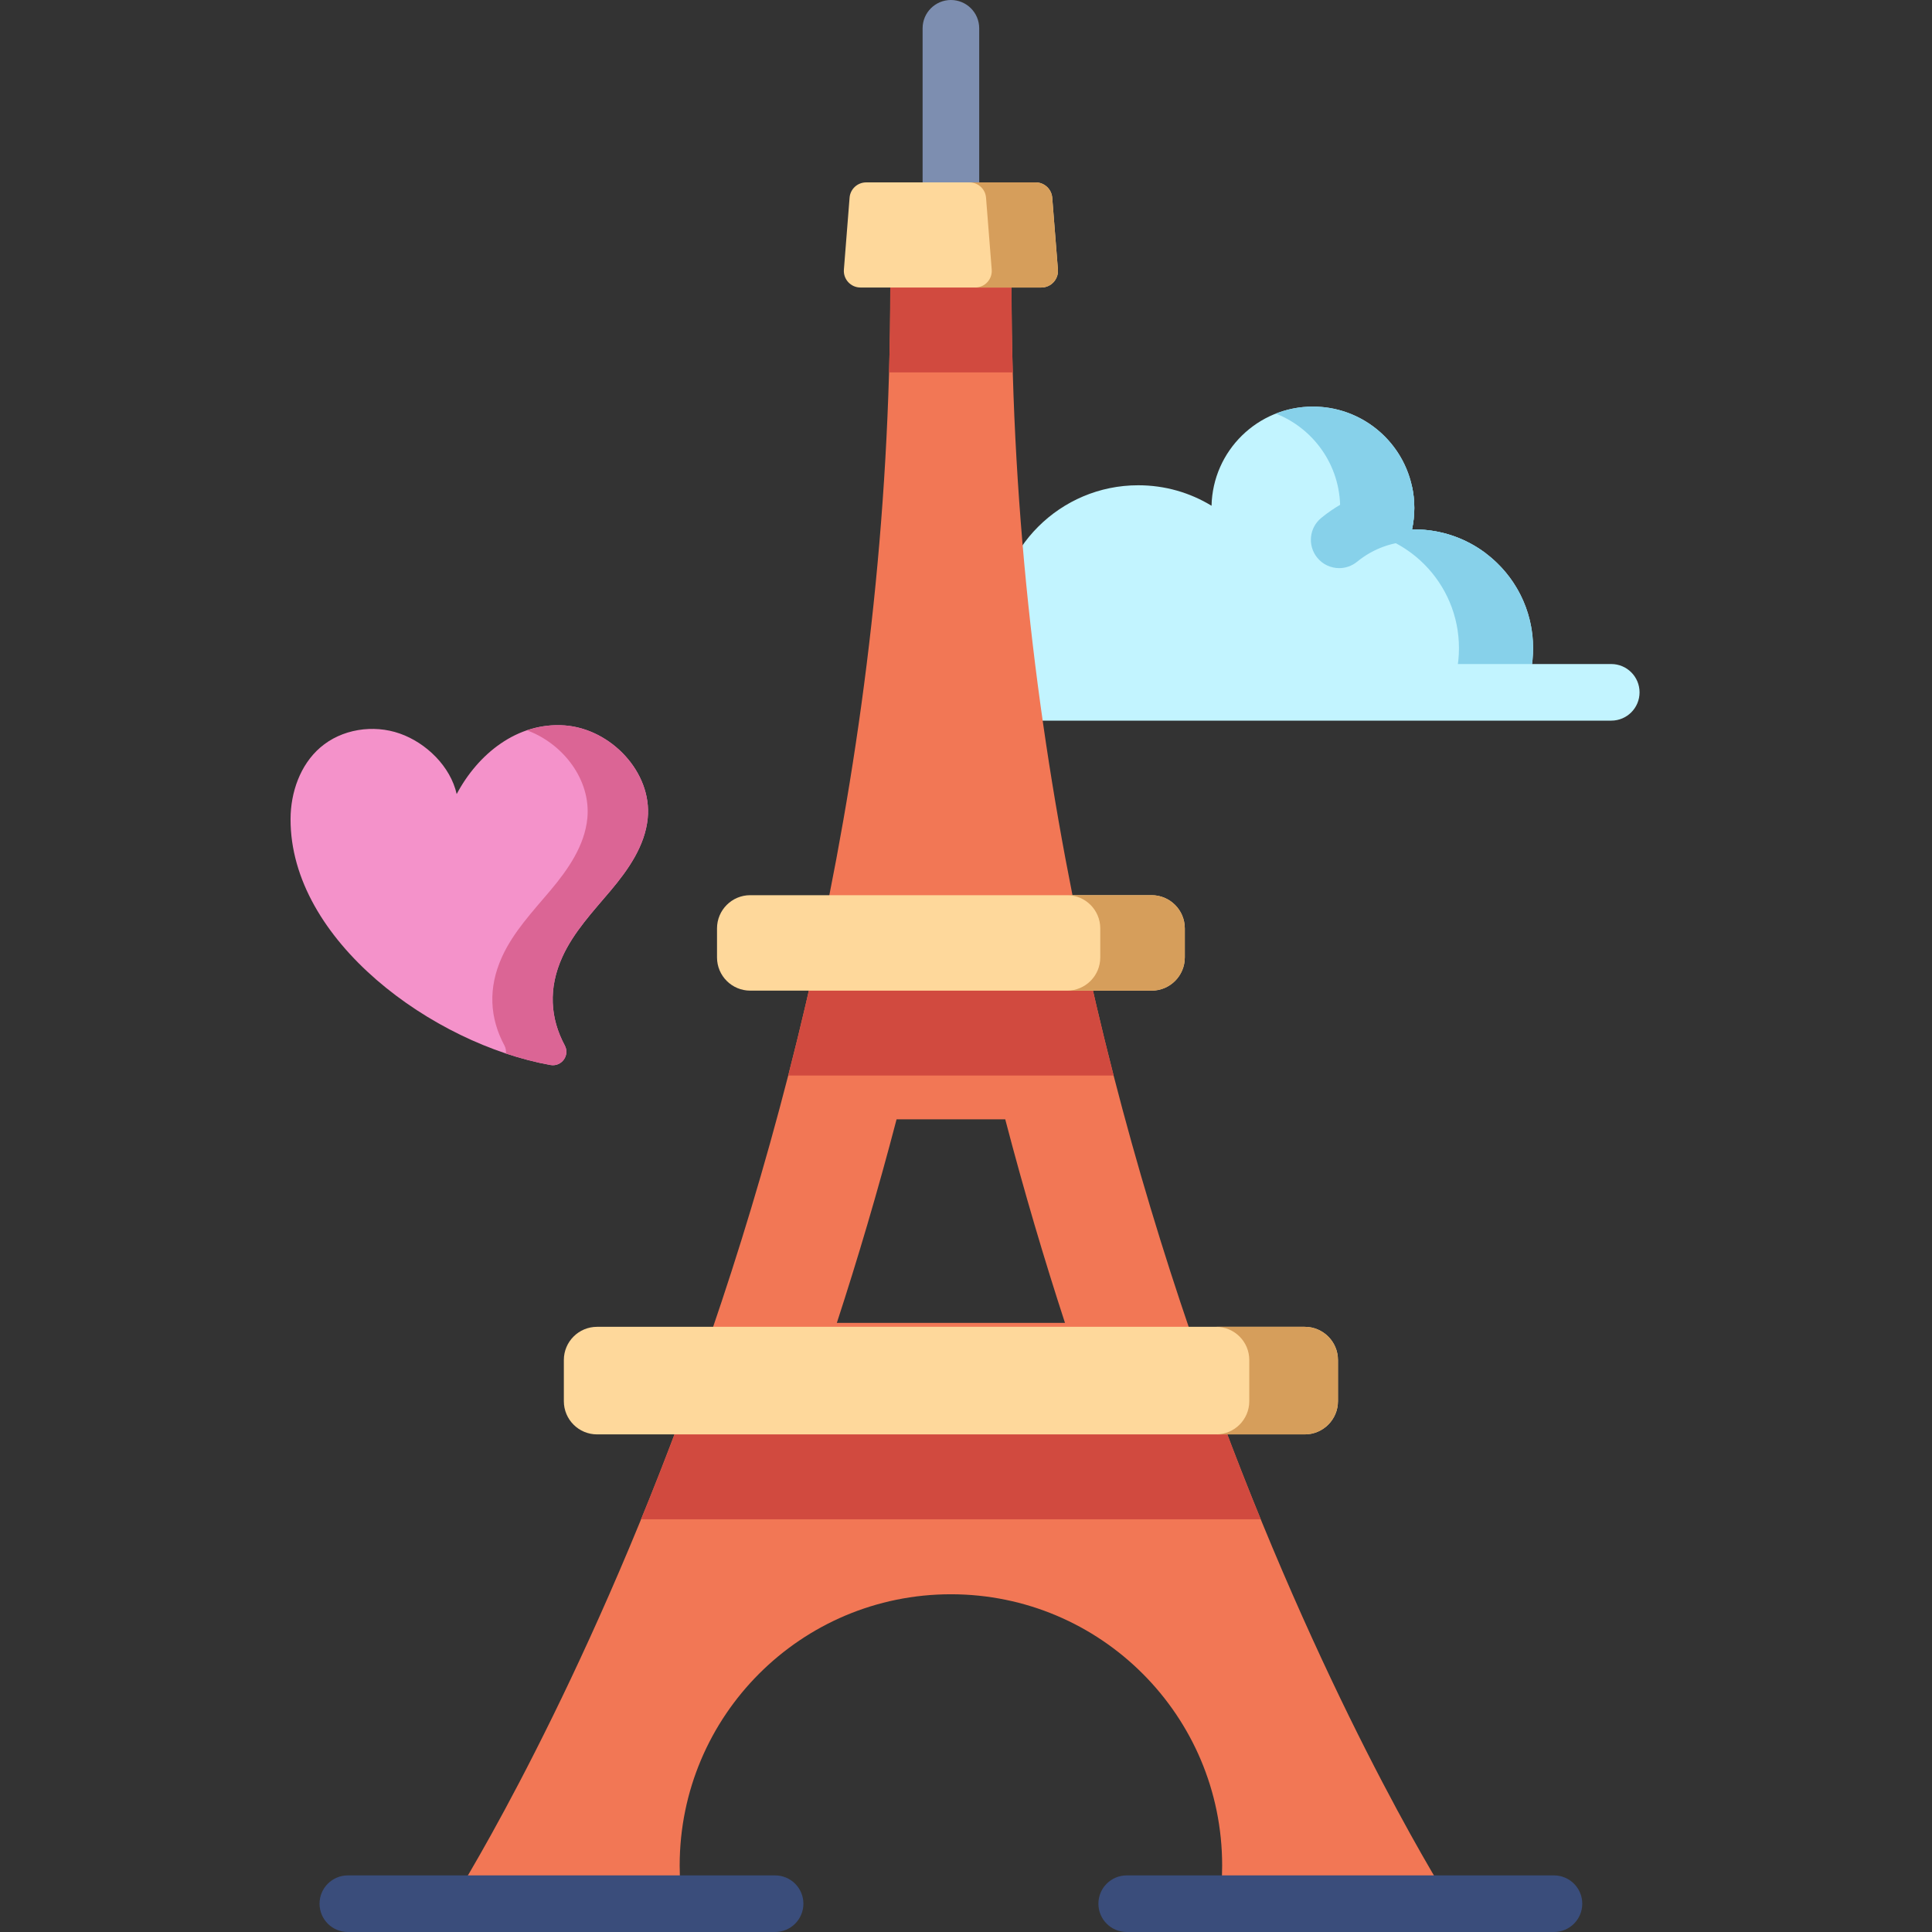 <svg height="512pt" viewBox="-77 0 512 512" width="512pt" xmlns="http://www.w3.org/2000/svg"><rect x="-77" y="0" width="512" height="512" fill="#333333" stroke="none"/><path d="m329.289 171.781c0 4.141-.801 8.078-2.25 11.699h-135.609c-2.73-5.199-4.281-11.109-4.281-17.391 0-20.699 16.793-37.488 37.492-37.488 7.121 0 13.77 1.977 19.43 5.43.32-14.57 12.219-26.281 26.859-26.281 12.742 0 23.402 8.852 26.16 20.73.48 1.969.719 4.031.719 6.141 0 1.957-.219 3.859-.609 5.688.199 0 .402-.008.609-.008 7.141 0 13.723 2.371 19 6.379 7.582 5.742 12.48 14.852 12.48 25.102zm0 0" fill="#c2f4ff"/><path d="m297.809 140.297c-.207 0-.406.012-.609.016.395-1.832.609-3.738.609-5.691 0-14.84-12.035-26.871-26.875-26.871-3.469 0-6.781.664-9.824 1.859 9.98 3.926 17.047 13.641 17.047 25.012 0 1.953-.215 3.859-.609 5.691.203-.004.406-.016.609-.016 17.391 0 31.484 14.098 31.484 31.484 0 4.137-.805 8.078-2.25 11.695h19.648c1.449-3.617 2.254-7.559 2.254-11.695 0-17.387-14.098-31.484-31.484-31.484zm0 0" fill="#87d1ea"/><path d="m316.809 146.68c-2.18 1.148-4.887 1.199-7.188-.109-3.582-2.031-7.66-3.109-11.812-3.109-5.598 0-10.84 1.867-15.168 5.41-1.391 1.129-3.07 1.688-4.742 1.688-2.168 0-4.328-.938-5.809-2.758-2.621-3.199-2.148-7.93 1.059-10.551 6.742-5.52 15.223-8.621 23.941-8.77.48 1.969.719 4.031.719 6.141 0 1.957-.219 3.859-.609 5.688.199 0 .402-.008.609-.008 7.141 0 13.723 2.371 19 6.379zm0 0" fill="#87d1ea"/><path d="m350 190.977h-179.5c-4.141 0-7.5-3.355-7.5-7.5 0-4.141 3.359-7.5 7.5-7.5h179.5c4.141 0 7.5 3.359 7.5 7.5 0 4.145-3.359 7.5-7.5 7.5zm0 0" fill="#c2f4ff"/><path d="m7.879 198.094c5.648-4.887 14.02-6.172 21.066-3.699 6.988 2.449 13.441 8.707 15.082 16.043 5.602-10.582 16.055-19.145 28.672-18.191 12.215.926 23.148 12.422 21.953 24.609-.711 7.254-5.121 13.578-9.812 19.148-4.695 5.574-9.797 10.969-12.812 17.602-3.766 8.289-3.223 16.25.645 23.453 1.41 2.629-.863 5.703-3.801 5.18-31.039-5.551-68.973-32.957-68.871-65.203.023-7.051 2.543-14.328 7.879-18.941zm0 0" fill="#f492ca"/><path d="m72.699 192.246c-3.543-.266-6.906.238-10.051 1.305 9.57 3.477 17 13.148 16.004 23.305-.711 7.254-5.121 13.578-9.812 19.148-4.695 5.574-9.797 10.969-12.812 17.602-3.766 8.289-3.223 16.25.645 23.453.375.703.484 1.438.391 2.129 3.984 1.332 7.949 2.359 11.809 3.051 2.938.523 5.211-2.551 3.801-5.18-3.867-7.203-4.41-15.164-.645-23.453 3.016-6.633 8.121-12.027 12.812-17.602 4.695-5.57 9.105-11.895 9.812-19.148 1.195-12.188-9.738-23.684-21.953-24.609zm0 0" fill="#db6595"/><path d="m175 55.836c-4.141 0-7.5-3.359-7.5-7.5v-40.836c0-4.145 3.359-7.5 7.5-7.5s7.5 3.355 7.5 7.5v40.836c0 4.141-3.359 7.5-7.5 7.5zm0 0" fill="#7d8eb0"/><path d="m307.543 504.5s-116.469-181.477-116.469-428.309c-11.676 0-21.973 0-32.145 0 0 246.832-116.473 428.309-116.473 428.309h61.387c-.469-3.309-.723-6.684-.723-10.121 0-39.699 32.18-71.883 71.879-71.883s71.883 32.184 71.883 71.883c0 3.438-.258 6.812-.723 10.121zm-162.773-153.918c5.43-16.652 10.797-34.688 15.832-53.953h28.797c5.035 19.266 10.402 37.301 15.832 53.953zm0 0" fill="#f27755"/><g fill="#d14a3f"><path d="m158.93 76.191c0 7.562-.113 15.062-.324 22.5h32.789c-.211-7.438-.324-14.938-.324-22.5-11.672 0-21.969 0-32.141 0zm0 0"/><path d="m257.109 402.629c-2.934-7.176-5.898-14.68-8.855-22.5h-146.508c-2.957 7.82-5.918 15.324-8.855 22.5zm0 0"/><path d="m212.641 262.531h-75.281c-1.758 7.641-3.586 15.145-5.477 22.5h86.238c-1.895-7.355-3.723-14.859-5.48-22.5zm0 0"/></g><path d="m228.184 237.234h-106.367c-4.859 0-8.801 3.941-8.801 8.801v7.699c0 4.859 3.941 8.797 8.801 8.797h106.371c4.859 0 8.797-3.938 8.797-8.797v-7.699c0-4.859-3.938-8.801-8.801-8.801zm0 0" fill="#fed89b"/><path d="m228.184 237.234h-22.398c4.859 0 8.797 3.941 8.797 8.801v7.699c0 4.859-3.938 8.797-8.797 8.797h22.398c4.859 0 8.801-3.938 8.801-8.797v-7.699c0-4.859-3.938-8.801-8.801-8.801zm0 0" fill="#d69e5b"/><path d="m148.148 52.387-1.508 19.059c-.199 2.559 1.82 4.746 4.387 4.746h47.945c2.566 0 4.586-2.188 4.387-4.746l-1.508-19.059c-.18-2.285-2.09-4.051-4.383-4.051h-44.938c-2.293 0-4.203 1.766-4.383 4.051zm0 0" fill="#fed89b"/><path d="m201.852 52.387c-.18-2.285-2.09-4.051-4.383-4.051h-17.547c2.297 0 4.207 1.766 4.387 4.051l1.504 19.059c.203 2.559-1.816 4.746-4.383 4.746h17.543c2.566 0 4.59-2.188 4.387-4.746zm0 0" fill="#d69e5b"/><path d="m277.574 360.418v10.91c0 4.859-3.941 8.801-8.801 8.801h-187.547c-4.859 0-8.801-3.941-8.801-8.801v-10.91c0-4.859 3.941-8.797 8.801-8.797h187.547c4.859 0 8.801 3.938 8.801 8.797zm0 0" fill="#fed89b"/><path d="m268.773 351.621h-23.5c4.859 0 8.801 3.938 8.801 8.797v10.91c0 4.859-3.941 8.801-8.801 8.801h23.5c4.859 0 8.801-3.941 8.801-8.801v-10.91c0-4.859-3.941-8.797-8.801-8.797zm0 0" fill="#d69e5b"/><path d="m334.816 512h-113.227c-4.141 0-7.5-3.355-7.5-7.5s3.359-7.5 7.5-7.5h113.227c4.141 0 7.5 3.355 7.5 7.5s-3.359 7.5-7.5 7.5zm0 0" fill="#3a4d7b"/><path d="m128.41 512h-113.227c-4.141 0-7.5-3.355-7.5-7.5s3.359-7.5 7.5-7.5h113.227c4.141 0 7.5 3.355 7.5 7.5s-3.359 7.5-7.5 7.5zm0 0" fill="#3a4d7b"/></svg>